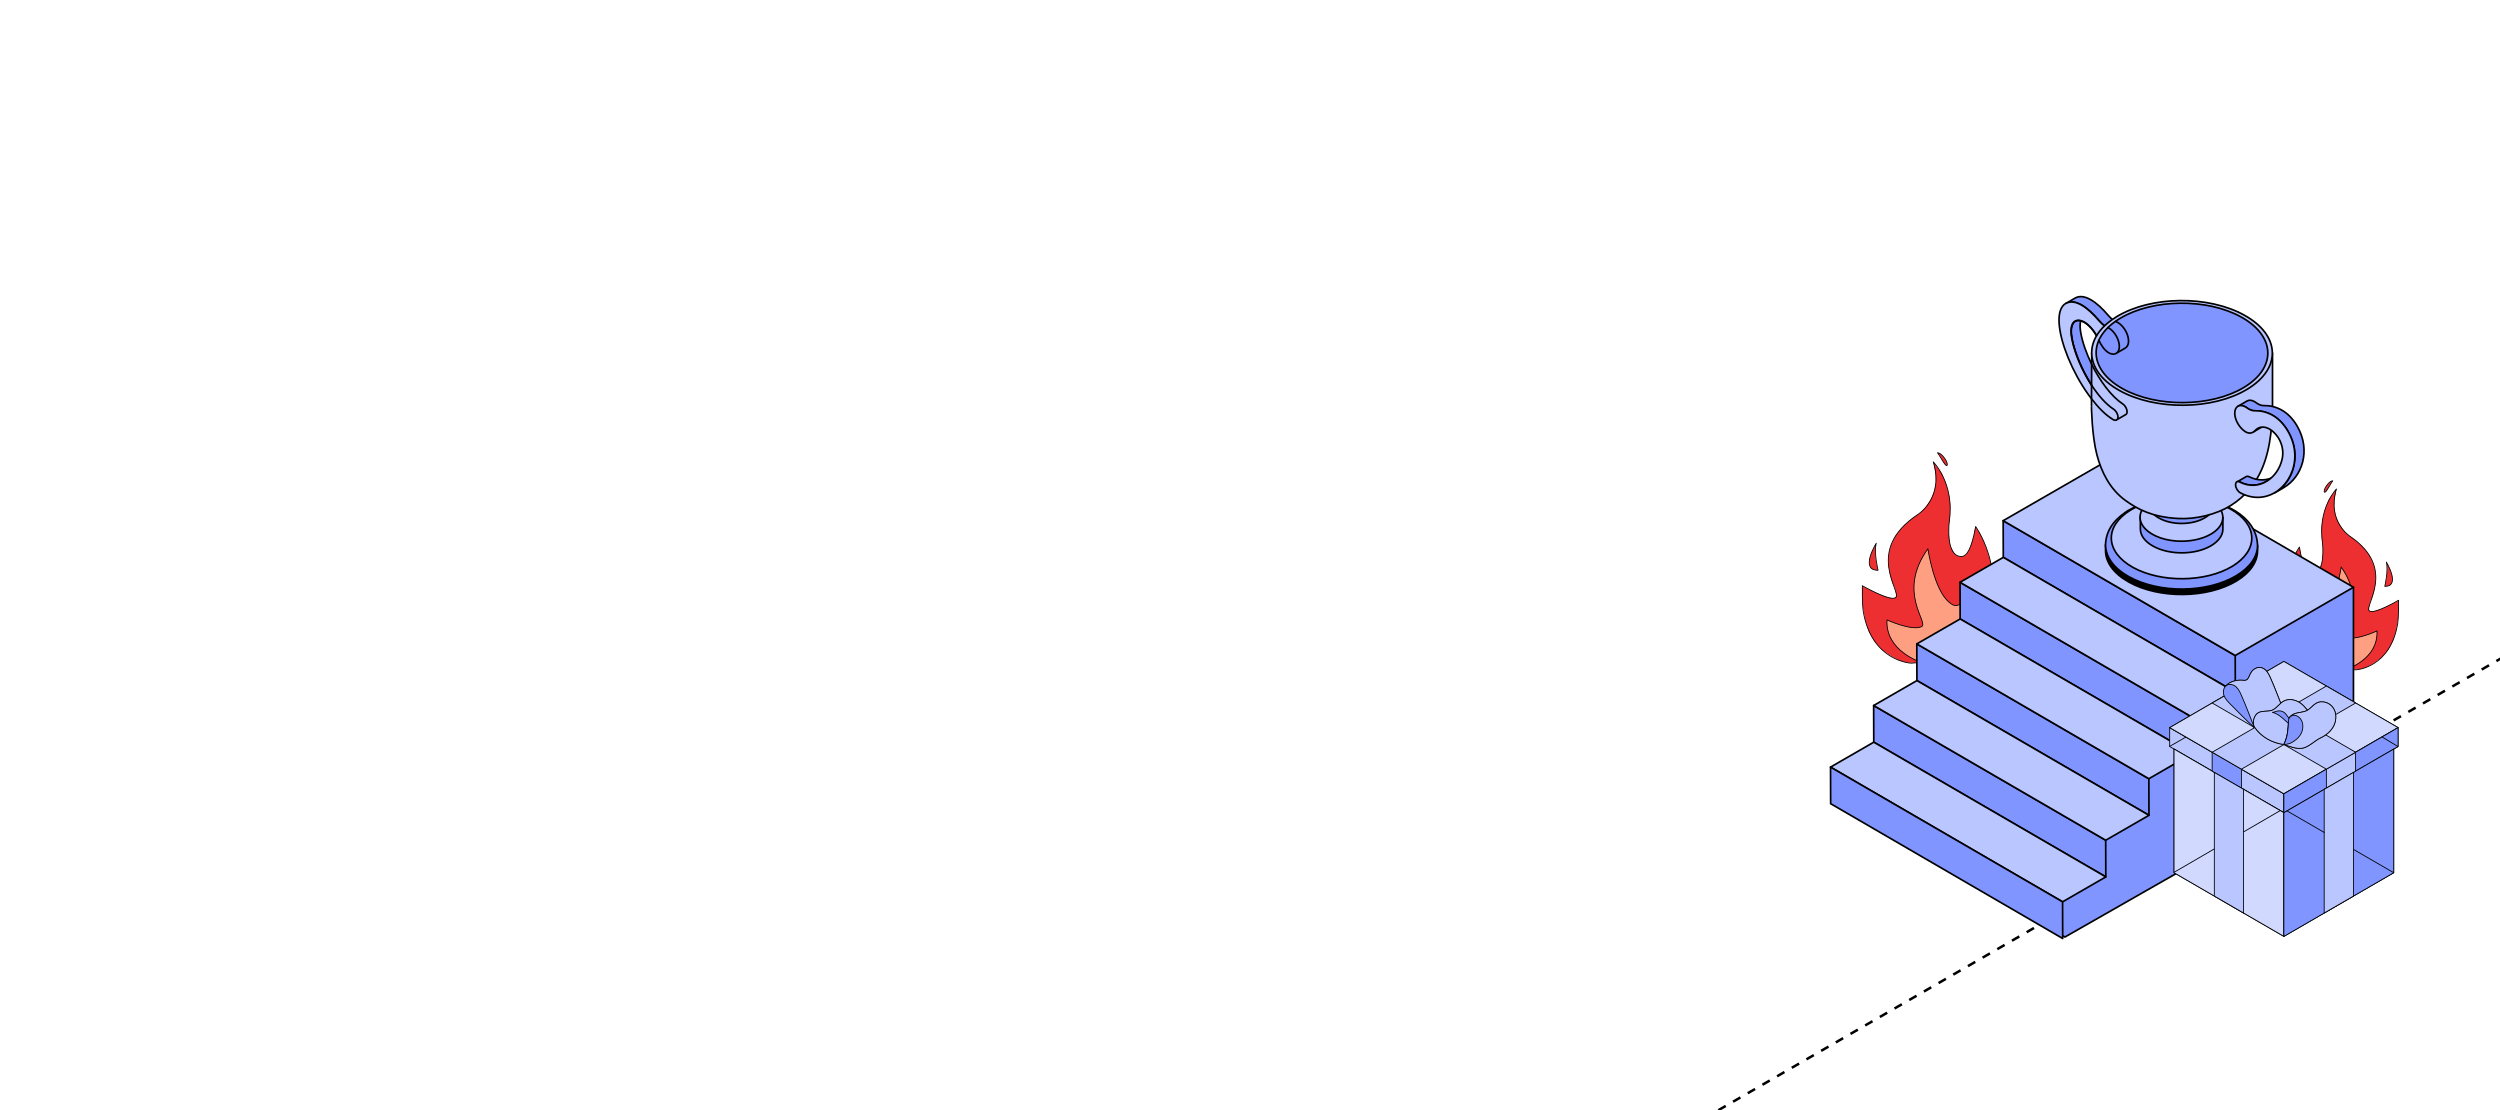 <?xml version="1.0" encoding="UTF-8"?> <svg xmlns="http://www.w3.org/2000/svg" width="590" height="262" viewBox="0 0 590 262" fill="none"><g clip-path="url(#clip0_7105_16416)"><path d="M1256 -228.957L14.374 487.812" stroke="black" stroke-width="0.6" stroke-linejoin="round" stroke-dasharray="2 2"></path><path d="M447.491 140.224L447.183 138.737L446.555 137.409L446.056 135.675L445.673 133.368L445.636 131.795L445.86 130.184L446.263 128.719L447.299 126.492L448.586 124.815L449.52 123.848L451.591 122.091L453.194 121.027L454.408 119.751L455.692 117.815L456.494 115.928L456.858 113.874L456.766 111.725L456.416 109.844L456.317 109.105L457.328 110.454L458.285 111.711L459.337 114.331L460.068 117.253L460.289 119.318L460.189 122.218L459.927 124.052L459.908 125.678L460.046 127.54L460.291 128.888L461.349 130.807L462.154 131.286L463.246 131.29L463.877 131.024L464.356 130.396L464.909 129.322L465.516 127.478L465.852 126.271L466.077 124.905L466.292 124.302L466.661 125.013L467.165 125.686L467.583 126.574L468.036 127.421L468.921 129.805L469.534 131.745L469.961 133.521L470.231 135.553L470.256 138.466L470.058 140.537L469.576 142.229L469.184 143.515L468.222 145.752L467.276 147.623L465.932 149.378L464.55 150.808L462.45 152.495L459.867 154.092L456.516 155.565L454.213 156.159L452.101 156.445L450.124 156.407L448.361 155.95L446.292 154.837L444.222 153.422L442.321 151.333L440.984 148.926L440.227 146.513L439.585 143.02L439.446 139.911L439.497 138.327L441.213 139.178L443.635 140.29L445.655 141.015L446.824 141.208L447.425 140.956L447.491 140.224Z" fill="#EE2F32"></path><path d="M443.188 134.583L442.689 132.109L442.539 129.816L442.708 128.344L441.752 130.202L441.185 131.915L441.185 133.293L441.658 134.277L442.632 134.536" fill="#EE2F32"></path><path d="M457.354 106.891L458.111 108.156L458.828 109.33L459.22 109.822L459.539 109.826L459.491 109.163L458.857 108.066L457.985 107.113L457.354 106.891Z" fill="#EE2F32"></path><path d="M453.32 156.274C453.32 156.274 444.924 153.648 445.328 146.301C445.328 146.301 451.102 148.944 453.452 147.912C455.423 147.048 447.498 139.948 454.982 129.508C454.982 129.508 456.402 139.263 460.042 142.165C460.843 142.803 462.578 144.518 465.212 138.792C465.212 138.792 465.539 136.98 465.948 136.198C465.948 136.198 466.664 136.389 467.466 139.069C467.466 139.069 469.289 142.883 465.649 149.63L464.563 150.814L461.88 152.931L459.786 154.134L457.102 155.29L454.611 156.013L453.32 156.274Z" fill="#FF9F82" stroke="black" stroke-width="0.2" stroke-miterlimit="10" stroke-linecap="round" stroke-linejoin="round"></path><path d="M447.375 141.033C448.98 139.799 439.704 129.953 452.613 121.424C452.613 121.424 458.885 117.506 456.25 108.996C456.25 108.996 461.411 114.116 460.016 123.214C460.016 123.214 459.041 131.322 462.88 131.333C464.081 131.336 465.265 129.758 466.251 124.261C466.251 124.261 476.05 137.98 465.128 150.291C465.128 150.291 459.747 156.124 451.053 156.518C451.053 156.518 441.586 156.095 439.706 144.139C439.706 144.139 439.453 142.255 439.509 138.226C439.509 138.226 446.085 142.026 447.375 141.033Z" stroke="black" stroke-width="0.2" stroke-miterlimit="10" stroke-linecap="round" stroke-linejoin="round"></path><path d="M443.221 134.582C443.221 134.582 442.203 130.412 442.798 128.195C442.798 128.195 438.808 134.615 443.221 134.582Z" stroke="black" stroke-width="0.2" stroke-miterlimit="10" stroke-linecap="round" stroke-linejoin="round"></path><path d="M459.157 109.727C458.757 109.38 457.669 107.359 457.249 106.856C457.249 106.856 458.181 106.767 459.323 108.768C459.606 109.263 459.736 110.229 459.157 109.727Z" stroke="black" stroke-width="0.2" stroke-miterlimit="10" stroke-linecap="round" stroke-linejoin="round"></path><path d="M559.07 143.442L559.34 142.107L559.889 140.914L560.326 139.356L560.661 137.284L560.693 135.87L560.498 134.423L560.145 133.107L559.238 131.107L558.112 129.6L557.295 128.732L555.483 127.154L554.08 126.197L553.018 125.051L551.894 123.312L551.193 121.617L550.874 119.772L550.955 117.841L551.261 116.152L551.348 115.488L550.463 116.7L549.625 117.828L548.705 120.182L548.065 122.807L547.872 124.662L547.959 127.267L548.188 128.915L548.205 130.376L548.085 132.048L547.87 133.259L546.944 134.983L546.24 135.413L545.284 135.417L544.733 135.178L544.313 134.614L543.83 133.649L543.298 131.992L543.004 130.908L542.807 129.681L542.62 129.139L542.297 129.778L541.855 130.382L541.49 131.18L541.093 131.941L540.319 134.083L539.783 135.825L539.409 137.421L539.173 139.246L539.151 141.863L539.324 143.723L539.746 145.243L540.089 146.398L540.93 148.408L541.758 150.089L542.935 151.665L544.144 152.95L545.981 154.465L548.241 155.9L551.173 157.224L553.188 157.757L555.037 158.013L556.766 157.979L558.309 157.569L560.119 156.569L561.93 155.298L563.594 153.421L564.764 151.26L565.426 149.091L565.988 145.954L566.109 143.161L566.065 141.738L564.564 142.503L562.444 143.501L560.677 144.153L559.654 144.326L559.128 144.1L559.07 143.442Z" fill="#EE2F32"></path><path d="M562.836 138.379L563.273 136.155L563.403 134.096L563.256 132.773L564.092 134.443L564.589 135.981L564.588 137.22L564.175 138.103L563.322 138.336" fill="#EE2F32"></path><path d="M550.44 113.5L549.778 114.637L549.151 115.691L548.807 116.133L548.528 116.137L548.57 115.541L549.125 114.556L549.888 113.7L550.44 113.5Z" fill="#EE2F32"></path><path d="M553.97 157.861C553.97 157.861 561.317 155.502 560.963 148.902C560.963 148.902 555.911 151.276 553.854 150.349C552.13 149.572 559.065 143.195 552.515 133.816C552.515 133.816 551.273 142.579 548.088 145.186C547.388 145.759 545.869 147.3 543.564 142.156C543.564 142.156 543.278 140.529 542.92 139.826C542.92 139.826 542.294 139.998 541.592 142.405C541.592 142.405 539.997 145.831 543.182 151.892L544.132 152.956L546.48 154.858L548.312 155.938L550.661 156.977L552.84 157.626L553.97 157.861Z" fill="#FF9F82" stroke="black" stroke-width="0.2" stroke-miterlimit="10" stroke-linecap="round" stroke-linejoin="round"></path><path d="M559.172 144.177C557.768 143.069 565.884 134.224 554.588 126.563C554.588 126.563 549.1 123.043 551.406 115.398C551.406 115.398 546.891 119.998 548.111 128.171C548.111 128.171 548.964 135.454 545.605 135.464C544.554 135.467 543.518 134.049 542.655 129.111C542.655 129.111 534.082 141.435 543.638 152.494C543.638 152.494 548.346 157.734 555.953 158.088C555.953 158.088 564.237 157.708 565.882 146.967C565.882 146.967 566.104 145.275 566.054 141.656C566.054 141.656 560.301 145.069 559.172 144.177Z" stroke="black" stroke-width="0.2" stroke-miterlimit="10" stroke-linecap="round" stroke-linejoin="round"></path><path d="M562.806 138.378C562.806 138.378 563.697 134.632 563.177 132.641C563.177 132.641 566.668 138.407 562.806 138.378Z" stroke="black" stroke-width="0.2" stroke-miterlimit="10" stroke-linecap="round" stroke-linejoin="round"></path><path d="M548.863 116.052C549.213 115.741 550.164 113.925 550.532 113.473C550.532 113.473 549.716 113.394 548.717 115.191C548.47 115.636 548.356 116.504 548.863 116.052Z" stroke="black" stroke-width="0.2" stroke-miterlimit="10" stroke-linecap="round" stroke-linejoin="round"></path><path d="M505.82 142.105L467.873 210.328L487.327 221.135L555.414 182.283V138.59L505.82 142.105Z" fill="#8095FF" stroke="black" stroke-width="0.4" stroke-miterlimit="10" stroke-linecap="round" stroke-linejoin="round"></path><path d="M527.512 154.705L472.748 122.883L472.775 131.537L527.539 163.359L527.512 154.705Z" fill="#8095FF" stroke="black" stroke-width="0.4" stroke-miterlimit="10" stroke-linecap="round" stroke-linejoin="round"></path><path d="M555.414 138.592L500.65 106.797L472.748 122.881L527.512 154.703L555.414 138.592Z" fill="#B9C6FF" stroke="black" stroke-width="0.4" stroke-miterlimit="10" stroke-linecap="round" stroke-linejoin="round"></path><path d="M517.333 169.244L462.569 137.422L462.595 146.076L517.359 177.871L517.333 169.244Z" fill="#8095FF" stroke="black" stroke-width="0.4" stroke-miterlimit="10" stroke-linecap="round" stroke-linejoin="round"></path><path d="M527.539 163.357L472.775 131.535L462.568 137.42L517.332 169.242L527.539 163.357Z" fill="#B9C6FF" stroke="black" stroke-width="0.4" stroke-miterlimit="10" stroke-linecap="round" stroke-linejoin="round"></path><path d="M507.13 183.783L452.366 151.961L452.392 160.615L507.156 192.41L507.13 183.783Z" fill="#8095FF" stroke="black" stroke-width="0.4" stroke-miterlimit="10" stroke-linecap="round" stroke-linejoin="round"></path><path d="M517.359 177.869L462.595 146.074L452.362 151.959L507.126 183.781L517.359 177.869Z" fill="#B9C6FF" stroke="black" stroke-width="0.4" stroke-miterlimit="10" stroke-linecap="round" stroke-linejoin="round"></path><path d="M496.944 198.295L442.18 166.5L442.207 175.154L496.971 206.95L496.944 198.295Z" fill="#8095FF" stroke="black" stroke-width="0.4" stroke-miterlimit="10" stroke-linecap="round" stroke-linejoin="round"></path><path d="M507.156 192.412L452.392 160.617L442.185 166.502L496.95 198.297L507.156 192.412Z" fill="#B9C6FF" stroke="black" stroke-width="0.4" stroke-miterlimit="10" stroke-linecap="round" stroke-linejoin="round"></path><path d="M496.971 206.948L442.207 175.152L432 181.039L486.764 212.834L496.971 206.948Z" fill="#B9C6FF" stroke="black" stroke-width="0.4" stroke-miterlimit="10" stroke-linecap="round" stroke-linejoin="round"></path><path d="M486.768 212.834L432.004 181.039L432.031 189.668L486.795 221.488L486.768 212.834Z" fill="#8095FF" stroke="black" stroke-width="0.4" stroke-miterlimit="10" stroke-linecap="round" stroke-linejoin="round"></path><path d="M493.674 86.046C492.375 83.41 491.422 80.684 491.037 78.401C490.684 76.257 491.065 75.036 491.825 74.574L489.679 75.823C488.919 76.257 488.512 77.505 488.892 79.649C489.842 85.294 494.269 93.68 498.805 96.638C499.403 97.046 499.864 97.887 499.81 98.538C499.81 98.837 499.674 99.054 499.511 99.135L501.657 97.887C501.847 97.778 501.956 97.588 501.956 97.29C502.01 96.638 501.548 95.77 500.951 95.39C498.249 93.612 495.586 89.928 493.674 86.046Z" fill="#8095FF" stroke="black" stroke-width="0.4" stroke-miterlimit="10" stroke-linecap="round" stroke-linejoin="round"></path><path d="M496.745 76.896C496.285 76.603 495.848 76.203 495.432 75.714C494.074 74.113 492.662 72.783 491.304 71.996C489.973 71.236 488.696 70.992 487.637 71.562L489.783 70.314C490.842 69.743 492.119 69.988 493.449 70.748C494.807 71.535 496.22 72.865 497.578 74.466C497.895 74.839 498.225 75.161 498.568 75.422" fill="#8095FF"></path><path d="M496.745 76.896C496.285 76.603 495.848 76.203 495.432 75.714C494.074 74.113 492.662 72.783 491.304 71.996C489.973 71.236 488.696 70.992 487.637 71.562L489.783 70.314C490.842 69.743 492.119 69.988 493.449 70.748C494.807 71.535 496.22 72.865 497.578 74.466C497.895 74.839 498.225 75.161 498.568 75.422" stroke="black" stroke-width="0.4" stroke-miterlimit="10" stroke-linecap="round" stroke-linejoin="round"></path><path d="M494.826 79.307C493.96 77.736 492.891 76.614 491.9 76.038C489.944 74.925 488.288 75.848 488.912 79.62C489.863 85.265 494.29 93.651 498.826 96.609C499.423 97.016 499.885 97.858 499.831 98.509C499.776 99.16 499.315 99.377 498.717 99.025C490.433 93.895 482.367 74.436 487.582 71.56L487.609 71.587C488.668 71.017 489.944 71.261 491.275 72.021C492.633 72.808 494.046 74.138 495.404 75.739C495.834 76.245 496.287 76.656 496.764 76.951" fill="#B9C6FF"></path><path d="M494.826 79.307C493.96 77.736 492.891 76.614 491.9 76.038C489.944 74.925 488.288 75.848 488.912 79.62C489.863 85.265 494.29 93.651 498.826 96.609C499.423 97.016 499.885 97.858 499.831 98.509C499.776 99.16 499.315 99.377 498.717 99.025C490.433 93.895 482.367 74.436 487.582 71.56L487.609 71.587C488.668 71.017 489.944 71.261 491.275 72.021C492.633 72.808 494.046 74.138 495.404 75.739C495.834 76.245 496.287 76.656 496.764 76.951" stroke="black" stroke-width="0.4" stroke-miterlimit="10" stroke-linecap="round" stroke-linejoin="round"></path><path d="M496.878 128.609L532.783 128.718V129.966C532.783 132.545 531.127 135.123 527.786 137.131C520.914 141.256 509.561 141.365 502.418 137.375C498.725 135.313 496.878 132.599 496.905 129.858V128.609H496.878Z" fill="black" stroke="black" stroke-width="0.4" stroke-miterlimit="10" stroke-linecap="round" stroke-linejoin="round"></path><path d="M502.337 120.44C509.154 116.424 519.692 116.315 526.808 120.169C528.981 121.336 532.647 124.023 532.783 128.691C532.783 131.269 531.127 133.847 527.786 135.855C520.914 139.981 509.561 140.089 502.418 136.1C498.725 134.037 496.878 131.323 496.905 128.419C497.122 124.267 499.947 121.96 502.337 120.413V120.44Z" fill="#8095FF" stroke="black" stroke-width="0.4" stroke-miterlimit="10" stroke-linecap="round" stroke-linejoin="round"></path><path d="M502.878 120.333C509.206 116.533 519.69 116.424 526.317 120.088C532.944 123.752 533.134 129.831 526.806 133.658C520.477 137.457 509.994 137.566 503.367 133.902C496.767 130.211 496.55 124.159 502.878 120.333Z" fill="#B9C6FF" stroke="black" stroke-width="0.4" stroke-miterlimit="10" stroke-linecap="round" stroke-linejoin="round"></path><path d="M505.101 122.043L524.602 122.097V124.865C524.602 126.276 523.678 127.661 521.886 128.746C518.165 130.999 511.999 131.053 508.116 128.882C506.106 127.769 505.101 126.276 505.128 124.784V122.016L505.101 122.043Z" fill="#8095FF" stroke="black" stroke-width="0.4" stroke-miterlimit="10" stroke-linecap="round" stroke-linejoin="round"></path><path d="M505.973 119.731L507.901 117.262H521.834L523.735 119.786C525.31 121.821 524.713 124.291 521.861 126.001C519.634 127.33 516.538 127.9 513.577 127.683C511.866 127.547 510.182 127.168 508.743 126.489C508.526 126.38 508.281 126.272 508.064 126.136C504.995 124.426 504.262 121.848 505.918 119.731H505.973Z" fill="#B9C6FF" stroke="black" stroke-width="0.4" stroke-miterlimit="10" stroke-linecap="round" stroke-linejoin="round"></path><path d="M507.227 116.234L522.518 116.289V119.138C522.518 120.224 521.811 121.337 520.372 122.178C517.439 123.942 512.604 123.996 509.562 122.286C507.987 121.418 507.199 120.251 507.199 119.084V116.234H507.227Z" fill="#8095FF" stroke="black" stroke-width="0.4" stroke-miterlimit="10" stroke-linecap="round" stroke-linejoin="round"></path><path d="M493.645 83.207L536.312 83.343C536.312 83.343 536.312 95.827 536.312 95.935C536.312 95.854 536.177 100.196 535.905 102.395C535.552 105.298 534.927 108.094 533.814 110.672C532.347 114.092 530.012 117.077 526.372 119.357C523.086 121.392 518.279 122.586 514.069 122.369C507.849 122.043 504.4 120.116 501.602 118.108C497.909 115.421 495.926 111.378 494.867 107.334C493.672 102.774 493.563 95.745 493.59 95.854C493.59 95.745 493.645 83.234 493.645 83.234V83.207Z" fill="#B9C6FF" stroke="black" stroke-width="0.4" stroke-miterlimit="10" stroke-linecap="round" stroke-linejoin="round"></path><path d="M499.567 74.712C507.715 69.799 521.213 69.664 529.714 74.413C538.215 79.162 538.487 86.951 530.339 91.864C522.191 96.776 508.693 96.912 500.192 92.162C495.412 89.503 493.239 85.866 493.7 82.311C494.053 79.543 496.009 76.856 499.567 74.712Z" fill="#B9C6FF" stroke="black" stroke-width="0.4" stroke-miterlimit="10" stroke-linecap="round" stroke-linejoin="round"></path><path d="M500.323 75.146C508.063 70.478 520.91 70.342 528.976 74.847C537.043 79.352 537.314 86.761 529.574 91.429C521.833 96.097 508.986 96.233 500.92 91.728C492.854 87.223 492.582 79.787 500.323 75.146Z" fill="#8095FF" stroke="black" stroke-width="0.4" stroke-miterlimit="10" stroke-linecap="round" stroke-linejoin="round"></path><path d="M497.499 77.316C497.537 77.334 497.574 77.351 497.609 77.368C499.076 78.21 500.243 80.272 500.162 81.928C500.08 83.393 498.994 83.99 497.69 83.284C496.62 82.658 495.901 81.506 495.34 80.333" stroke="black" stroke-width="0.4" stroke-miterlimit="10" stroke-linecap="round" stroke-linejoin="round"></path><path d="M493.61 90.887C495.185 93.313 496.998 95.393 498.83 96.587C499.427 96.994 499.889 97.835 499.834 98.487C499.834 98.785 499.699 99.002 499.536 99.084L501.681 97.835C501.871 97.727 501.98 97.537 501.98 97.238C502.034 96.587 501.573 95.719 500.975 95.338C498.274 93.561 495.567 89.894 493.655 86.012" stroke="black" stroke-width="0.4" stroke-miterlimit="10" stroke-linecap="round" stroke-linejoin="round"></path><path d="M499.422 99.147C499.129 99.219 499.003 99.207 498.619 98.98C496.861 97.891 495.253 96.252 493.64 94.168" stroke="black" stroke-width="0.4" stroke-miterlimit="10" stroke-linecap="round" stroke-linejoin="round"></path><path d="M494.787 79.211C493.937 77.718 492.904 76.647 491.944 76.089C489.989 74.977 488.332 75.899 488.957 79.672C489.524 83.044 491.333 87.395 493.665 90.982" stroke="black" stroke-width="0.4" stroke-miterlimit="10" stroke-linecap="round" stroke-linejoin="round"></path><path d="M530.089 112.487C530.279 112.379 530.523 112.379 530.795 112.515C533.022 113.627 535.195 113.41 536.987 112.379L534.842 113.627C533.049 114.659 530.876 114.876 528.649 113.763C528.378 113.627 528.133 113.627 527.943 113.736L530.089 112.487Z" fill="#8095FF" stroke="black" stroke-width="0.4" stroke-miterlimit="10" stroke-linecap="round" stroke-linejoin="round"></path><path d="M532.827 101.088L534.973 99.84C534.782 99.948 534.592 100.111 534.402 100.301C534.239 100.464 534.049 100.627 533.859 100.735L531.714 101.984C531.904 101.875 532.094 101.712 532.257 101.55C532.42 101.36 532.61 101.224 532.827 101.088Z" fill="#8095FF" stroke="black" stroke-width="0.4" stroke-miterlimit="10" stroke-linecap="round" stroke-linejoin="round"></path><path d="M539.978 101.798C538.919 100.007 537.67 98.785 536.339 98.025C534.981 97.238 533.541 96.94 532.184 96.967C531.722 96.967 531.233 96.831 530.717 96.56C530.581 96.478 530.445 96.397 530.337 96.316C530.228 96.234 530.092 96.153 529.984 96.071C529.277 95.664 528.626 95.61 528.164 95.881L530.309 94.633C530.771 94.362 531.423 94.389 532.129 94.823C532.238 94.904 532.374 94.959 532.482 95.067C532.618 95.176 532.754 95.257 532.863 95.311C533.378 95.61 533.867 95.746 534.329 95.719C535.687 95.691 537.127 96.017 538.485 96.777C539.816 97.537 541.092 98.758 542.124 100.549C545.492 106.33 543.265 112.599 538.973 115.069L536.828 116.317C541.092 113.848 543.346 107.551 539.978 101.798Z" fill="#8095FF" stroke="black" stroke-width="0.4" stroke-miterlimit="10" stroke-linecap="round" stroke-linejoin="round"></path><path d="M528.628 113.789C533.164 116.042 537.618 112.812 538.596 108.28C539.248 105.268 537.591 102.418 535.636 101.278C534.468 100.6 533.191 100.573 532.268 101.55C531.697 102.147 530.964 102.5 529.932 101.902C528.547 101.034 527.46 99.188 527.406 97.669C527.325 95.932 528.52 95.226 529.959 96.04C530.068 96.122 530.204 96.176 530.312 96.284C530.448 96.393 530.584 96.475 530.693 96.529C531.208 96.827 531.697 96.963 532.159 96.936C533.517 96.909 534.957 97.234 536.314 97.994C537.645 98.754 538.922 99.975 539.954 101.767C541.04 103.639 541.556 105.593 541.584 107.412C541.692 114.278 535.228 119.814 528.683 116.286C528.112 115.961 527.623 115.173 527.596 114.495C527.569 113.789 528.004 113.436 528.601 113.762L528.628 113.789Z" fill="#B9C6FF" stroke="black" stroke-width="0.4" stroke-miterlimit="10" stroke-linecap="round" stroke-linejoin="round"></path><path d="M499.284 75.863C499.334 75.887 499.382 75.909 499.426 75.93C499.534 75.985 499.67 76.039 499.779 76.093C501.246 76.934 502.413 78.997 502.332 80.653C502.305 81.358 502.006 81.874 501.599 82.118L499.648 83.253" stroke="black" stroke-width="0.4" stroke-miterlimit="10" stroke-linecap="round" stroke-linejoin="round"></path><g clip-path="url(#clip1_7105_16416)"><path d="M538.994 191.799L512.044 176.18V171.719L538.994 187.338V191.799Z" fill="#B9C6FF" stroke="black" stroke-width="0.2" stroke-miterlimit="10" stroke-linecap="round" stroke-linejoin="round"></path><path d="M538.994 187.337L512.044 171.717L538.994 156.098L565.944 171.717L538.994 187.337Z" fill="#4FC3F7" stroke="black" stroke-width="0.2" stroke-miterlimit="10" stroke-linecap="round" stroke-linejoin="round"></path><path d="M538.994 187.337L512.044 171.717L538.994 156.098L565.944 171.717L538.994 187.337Z" fill="#D1D9FF" stroke="black" stroke-width="0.2" stroke-miterlimit="10" stroke-linecap="round" stroke-linejoin="round"></path><path d="M538.994 187.338V191.799L565.944 176.18V171.719L538.994 187.338Z" fill="#039BE5" stroke="black" stroke-width="0.2" stroke-miterlimit="10" stroke-linecap="round" stroke-linejoin="round"></path><path d="M538.994 220.991L513.072 205.966V176.773L538.994 191.798V220.991Z" fill="#4FC3F7" stroke="black" stroke-width="0.2" stroke-miterlimit="10" stroke-linecap="round" stroke-linejoin="round"></path><path d="M538.994 220.991L513.072 205.966V176.773L538.994 191.798V220.991Z" fill="#D1D9FF" stroke="black" stroke-width="0.2" stroke-miterlimit="10" stroke-linecap="round" stroke-linejoin="round"></path><path d="M538.994 191.798V220.991L564.92 205.966V176.773L538.994 191.798Z" fill="#0288D1" stroke="black" stroke-width="0.2" stroke-miterlimit="10" stroke-linecap="round" stroke-linejoin="round"></path><path d="M565.944 171.719L538.994 187.338V191.799L565.944 176.18V171.719Z" fill="#8095FF" stroke="black" stroke-width="0.2" stroke-miterlimit="10" stroke-linecap="round" stroke-linejoin="round"></path><path d="M564.92 205.966V176.773L538.994 191.798V220.991L564.92 205.966Z" fill="#8095FF" stroke="black" stroke-width="0.2" stroke-miterlimit="10" stroke-linecap="round" stroke-linejoin="round"></path><path d="M522.071 181.989L528.972 185.989V181.523L522.071 177.527V181.989Z" fill="#8095FF" stroke="black" stroke-width="0.2" stroke-miterlimit="10" stroke-linecap="round" stroke-linejoin="round"></path><path d="M522.581 211.477L529.481 215.477V186.285L522.581 182.289V211.477Z" fill="#B9C6FF" stroke="black" stroke-width="0.2" stroke-miterlimit="10" stroke-linecap="round" stroke-linejoin="round"></path><path d="M555.921 181.989L549.021 185.989V181.523L555.921 177.527V181.989Z" fill="#B9C6FF" stroke="black" stroke-width="0.2" stroke-miterlimit="10" stroke-linecap="round" stroke-linejoin="round"></path><path d="M555.407 211.477L548.507 215.477V186.285L555.407 182.289V211.477Z" fill="#B9C6FF" stroke="black" stroke-width="0.2" stroke-miterlimit="10" stroke-linecap="round" stroke-linejoin="round"></path><path d="M555.922 165.907L549.021 161.906L522.071 177.53L528.223 181.093L528.972 181.526L555.922 165.907Z" fill="#B9C6FF" stroke="black" stroke-width="0.2" stroke-miterlimit="10" stroke-linecap="round" stroke-linejoin="round"></path><path d="M522.071 165.907L528.972 161.906L555.922 177.53L549.769 181.093L549.021 181.526L522.071 165.907Z" fill="#B9C6FF" stroke="black" stroke-width="0.2" stroke-miterlimit="10" stroke-linecap="round" stroke-linejoin="round"></path><path d="M535.872 160.095C535.555 159.376 535.22 158.639 534.641 158.109C534.063 157.579 533.172 157.311 532.479 157.675C530.459 158.496 531.203 160.736 529.509 160.561C526.345 160.233 525.124 162.086 525.124 162.086L532.029 171.719L538.934 167.709C537.626 164.368 536.923 162.487 535.872 160.095Z" fill="#FFD54F" stroke="black" stroke-width="0.2" stroke-miterlimit="10" stroke-linecap="round" stroke-linejoin="round"></path><path d="M535.872 160.095C535.555 159.376 535.22 158.639 534.641 158.109C534.063 157.579 533.172 157.311 532.479 157.675C530.459 158.496 531.203 160.736 529.509 160.561C526.345 160.233 525.124 162.086 525.124 162.086L532.029 171.719L538.934 167.709C537.626 164.368 536.923 162.487 535.872 160.095Z" fill="#B9C6FF" stroke="black" stroke-width="0.2" stroke-miterlimit="10" stroke-linecap="round" stroke-linejoin="round"></path><path d="M526.423 166.229C525.785 165.593 525.124 164.925 524.84 164.067C524.555 163.21 524.78 162.109 525.579 161.689C526.272 161.321 527.163 161.592 527.741 162.122C528.32 162.652 528.655 163.39 528.971 164.109C530.023 166.501 530.725 168.381 532.034 171.723C530.032 169.948 528.246 168.04 526.428 166.234L526.423 166.229Z" fill="#8095FF" stroke="black" stroke-width="0.2" stroke-miterlimit="10" stroke-linecap="round" stroke-linejoin="round"></path><path d="M545.582 169.188C544.843 167.994 544.057 166.777 542.919 165.957C541.78 165.136 540.196 164.786 538.966 165.464C537.951 166.021 537.327 167.169 536.253 167.598C535.091 168.058 533.58 167.593 532.653 168.432C531.859 169.155 531.496 170.75 532.102 171.64C533.649 173.907 536.271 175.364 538.989 175.695C541.734 176.027 544.158 173.644 546.348 171.948C546.546 171.027 546.073 169.985 545.577 169.188H545.582Z" fill="#FFD54F" stroke="black" stroke-width="0.2" stroke-miterlimit="10" stroke-linecap="round" stroke-linejoin="round"></path><path d="M545.582 169.188C544.843 167.994 544.057 166.777 542.919 165.957C541.78 165.136 540.196 164.786 538.966 165.464C537.951 166.021 537.327 167.169 536.253 167.598C535.091 168.058 533.58 167.593 532.653 168.432C531.859 169.155 531.496 170.75 532.102 171.64C533.649 173.907 536.271 175.364 538.989 175.695C541.734 176.027 544.158 173.644 546.348 171.948C546.546 171.027 546.073 169.985 545.577 169.188H545.582Z" fill="#B9C6FF" stroke="black" stroke-width="0.2" stroke-miterlimit="10" stroke-linecap="round" stroke-linejoin="round"></path><path d="M540.087 170.08C540.119 169.167 541.037 168.545 541.919 168.315C542.795 168.084 543.75 168.075 544.549 167.633C545.334 167.195 545.862 166.393 546.647 165.955C547.933 165.236 549.696 165.766 550.559 166.96C551.422 168.153 551.445 169.84 550.816 171.177C550.187 172.513 548.984 173.513 547.648 174.136C546.312 174.758 544.728 176.417 543.264 176.588C541.799 176.758 540.514 176.182 538.994 175.698C539.899 173.868 540.018 172.126 540.087 170.084V170.08Z" fill="#FFD54F" stroke="black" stroke-width="0.2" stroke-miterlimit="10" stroke-linecap="round" stroke-linejoin="round"></path><path d="M540.087 170.08C540.119 169.167 541.037 168.545 541.919 168.315C542.795 168.084 543.75 168.075 544.549 167.633C545.334 167.195 545.862 166.393 546.647 165.955C547.933 165.236 549.696 165.766 550.559 166.96C551.422 168.153 551.445 169.84 550.816 171.177C550.187 172.513 548.984 173.513 547.648 174.136C546.312 174.758 544.728 176.417 543.264 176.588C541.799 176.758 540.514 176.182 538.994 175.698C539.899 173.868 540.018 172.126 540.087 170.084V170.08Z" fill="#B9C6FF" stroke="black" stroke-width="0.2" stroke-miterlimit="10" stroke-linecap="round" stroke-linejoin="round"></path><path d="M536.29 168.116C537.093 168.31 537.842 168.78 538.489 169.314C539.389 170.056 540.192 170.932 541.203 171.513C541.042 170.651 540.192 169.439 539.44 168.503C538.866 167.789 537.897 167.586 537.052 167.927C537.052 167.927 537.043 167.927 537.038 167.932C536.804 168.024 536.552 168.079 536.295 168.116H536.29Z" fill="#8095FF" stroke="black" stroke-width="0.2" stroke-miterlimit="10" stroke-linecap="round" stroke-linejoin="round"></path><path d="M542.997 169.764C542.653 169.243 542.093 168.838 541.473 168.81C541.078 168.791 540.67 168.962 540.403 169.248C540.22 169.492 540.1 169.769 540.087 170.087C540.018 172.128 539.899 173.871 538.994 175.7C539.141 175.746 540.234 175.553 540.615 175.364C541.643 174.852 542.575 174.087 543.089 173.055C543.604 172.022 543.636 170.723 542.997 169.764Z" fill="#8095FF" stroke="black" stroke-width="0.2" stroke-miterlimit="10" stroke-linecap="round" stroke-linejoin="round"></path><path d="M548.516 196.46L539.776 191.395" stroke="black" stroke-width="0.2" stroke-miterlimit="10" stroke-linecap="round" stroke-linejoin="round"></path><path d="M564.914 205.964L555.445 200.477" stroke="black" stroke-width="0.2" stroke-miterlimit="10" stroke-linecap="round" stroke-linejoin="round"></path><path d="M529.597 196.261L538.111 191.309" stroke="black" stroke-width="0.2" stroke-miterlimit="10" stroke-linecap="round" stroke-linejoin="round"></path><path d="M513.166 205.817L522.536 200.367" stroke="black" stroke-width="0.2" stroke-miterlimit="10" stroke-linecap="round" stroke-linejoin="round"></path><path d="M565.855 176.149L562.181 173.926" stroke="black" stroke-width="0.2" stroke-miterlimit="10" stroke-linecap="round" stroke-linejoin="round"></path><path d="M512.055 176.137L515.852 173.957" stroke="black" stroke-width="0.2" stroke-miterlimit="10" stroke-linecap="round" stroke-linejoin="round"></path></g></g><defs><clipPath id="clip0_7105_16416"><rect width="590" height="262" rx="16" fill="white"></rect></clipPath><clipPath id="clip1_7105_16416"><rect width="54" height="65" fill="white" transform="translate(512 156.062)"></rect></clipPath></defs></svg> 